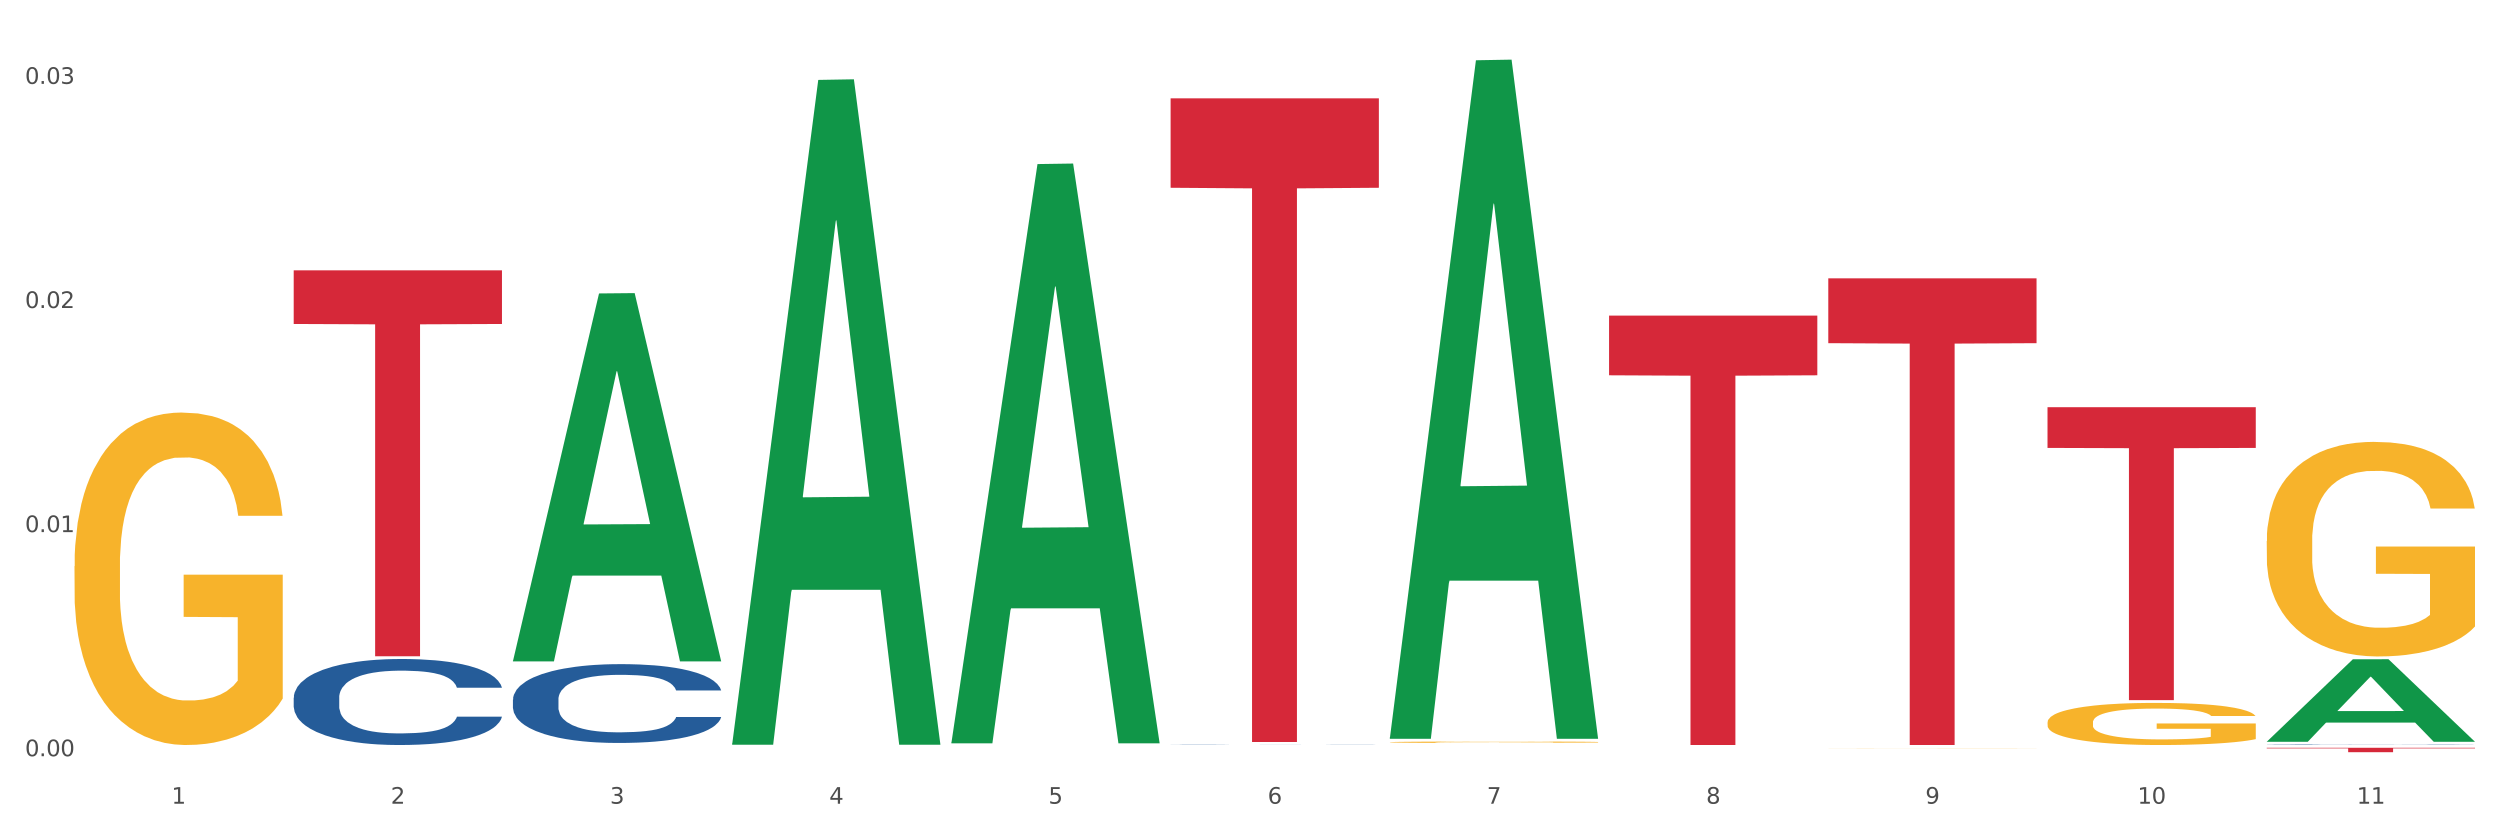 <?xml version="1.0" encoding="utf-8" standalone="no"?>
<!DOCTYPE svg PUBLIC "-//W3C//DTD SVG 1.1//EN"
  "http://www.w3.org/Graphics/SVG/1.1/DTD/svg11.dtd">
<svg xmlns:xlink="http://www.w3.org/1999/xlink" width="1080pt" height="360pt" viewBox="0 0 1080 360" xmlns="http://www.w3.org/2000/svg" version="1.1">
 <rect x="0" y="0" width="1080" height="360" fill="#333333" stroke="none"/>
 <defs>
  <style type="text/css">*{stroke-linejoin: round; stroke-linecap: butt}</style>
 </defs>
 <g id="figure_1">
  <g id="patch_1">
   <path d="M 0 360 
L 1080 360 
L 1080 0 
L 0 0 
z
" style="fill: #ffffff; stroke: #ffffff; stroke-linejoin: miter"/>
  </g>
  <g id="axes_1">
   <g id="matplotlib.axis_1">
    <g id="xtick_1">
     <g id="text_1">
      <!-- 1 -->
      <g style="fill: #4d4d4d" transform="translate(74.106 347.204) scale(0.096 -0.096)">
       <defs>
        <path id="DejaVuSans-31" d="M 794 531 
L 1825 531 
L 1825 4091 
L 703 3866 
L 703 4441 
L 1819 4666 
L 2450 4666 
L 2450 531 
L 3481 531 
L 3481 0 
L 794 0 
L 794 531 
z
" transform="scale(0.016)"/>
       </defs>
       <use xlink:href="#DejaVuSans-31"/>
      </g>
     </g>
    </g>
    <g id="xtick_2">
     <g id="text_2">
      <!-- 2 -->
      <g style="fill: #4d4d4d" transform="translate(168.812 347.204) scale(0.096 -0.096)">
       <defs>
        <path id="DejaVuSans-32" d="M 1228 531 
L 3431 531 
L 3431 0 
L 469 0 
L 469 531 
Q 828 903 1448 1529 
Q 2069 2156 2228 2338 
Q 2531 2678 2651 2914 
Q 2772 3150 2772 3378 
Q 2772 3750 2511 3984 
Q 2250 4219 1831 4219 
Q 1534 4219 1204 4116 
Q 875 4013 500 3803 
L 500 4441 
Q 881 4594 1212 4672 
Q 1544 4750 1819 4750 
Q 2544 4750 2975 4387 
Q 3406 4025 3406 3419 
Q 3406 3131 3298 2873 
Q 3191 2616 2906 2266 
Q 2828 2175 2409 1742 
Q 1991 1309 1228 531 
z
" transform="scale(0.016)"/>
       </defs>
       <use xlink:href="#DejaVuSans-32"/>
      </g>
     </g>
    </g>
    <g id="xtick_3">
     <g id="text_3">
      <!-- 3 -->
      <g style="fill: #4d4d4d" transform="translate(263.517 347.204) scale(0.096 -0.096)">
       <defs>
        <path id="DejaVuSans-33" d="M 2597 2516 
Q 3050 2419 3304 2112 
Q 3559 1806 3559 1356 
Q 3559 666 3084 287 
Q 2609 -91 1734 -91 
Q 1441 -91 1130 -33 
Q 819 25 488 141 
L 488 750 
Q 750 597 1062 519 
Q 1375 441 1716 441 
Q 2309 441 2620 675 
Q 2931 909 2931 1356 
Q 2931 1769 2642 2001 
Q 2353 2234 1838 2234 
L 1294 2234 
L 1294 2753 
L 1863 2753 
Q 2328 2753 2575 2939 
Q 2822 3125 2822 3475 
Q 2822 3834 2567 4026 
Q 2313 4219 1838 4219 
Q 1578 4219 1281 4162 
Q 984 4106 628 3988 
L 628 4550 
Q 988 4650 1302 4700 
Q 1616 4750 1894 4750 
Q 2613 4750 3031 4423 
Q 3450 4097 3450 3541 
Q 3450 3153 3228 2886 
Q 3006 2619 2597 2516 
z
" transform="scale(0.016)"/>
       </defs>
       <use xlink:href="#DejaVuSans-33"/>
      </g>
     </g>
    </g>
    <g id="xtick_4">
     <g id="text_4">
      <!-- 4 -->
      <g style="fill: #4d4d4d" transform="translate(358.223 347.204) scale(0.096 -0.096)">
       <defs>
        <path id="DejaVuSans-34" d="M 2419 4116 
L 825 1625 
L 2419 1625 
L 2419 4116 
z
M 2253 4666 
L 3047 4666 
L 3047 1625 
L 3713 1625 
L 3713 1100 
L 3047 1100 
L 3047 0 
L 2419 0 
L 2419 1100 
L 313 1100 
L 313 1709 
L 2253 4666 
z
" transform="scale(0.016)"/>
       </defs>
       <use xlink:href="#DejaVuSans-34"/>
      </g>
     </g>
    </g>
    <g id="xtick_5">
     <g id="text_5">
      <!-- 5 -->
      <g style="fill: #4d4d4d" transform="translate(452.928 347.204) scale(0.096 -0.096)">
       <defs>
        <path id="DejaVuSans-35" d="M 691 4666 
L 3169 4666 
L 3169 4134 
L 1269 4134 
L 1269 2991 
Q 1406 3038 1543 3061 
Q 1681 3084 1819 3084 
Q 2600 3084 3056 2656 
Q 3513 2228 3513 1497 
Q 3513 744 3044 326 
Q 2575 -91 1722 -91 
Q 1428 -91 1123 -41 
Q 819 9 494 109 
L 494 744 
Q 775 591 1075 516 
Q 1375 441 1709 441 
Q 2250 441 2565 725 
Q 2881 1009 2881 1497 
Q 2881 1984 2565 2268 
Q 2250 2553 1709 2553 
Q 1456 2553 1204 2497 
Q 953 2441 691 2322 
L 691 4666 
z
" transform="scale(0.016)"/>
       </defs>
       <use xlink:href="#DejaVuSans-35"/>
      </g>
     </g>
    </g>
    <g id="xtick_6">
     <g id="text_6">
      <!-- 6 -->
      <g style="fill: #4d4d4d" transform="translate(547.634 347.204) scale(0.096 -0.096)">
       <defs>
        <path id="DejaVuSans-36" d="M 2113 2584 
Q 1688 2584 1439 2293 
Q 1191 2003 1191 1497 
Q 1191 994 1439 701 
Q 1688 409 2113 409 
Q 2538 409 2786 701 
Q 3034 994 3034 1497 
Q 3034 2003 2786 2293 
Q 2538 2584 2113 2584 
z
M 3366 4563 
L 3366 3988 
Q 3128 4100 2886 4159 
Q 2644 4219 2406 4219 
Q 1781 4219 1451 3797 
Q 1122 3375 1075 2522 
Q 1259 2794 1537 2939 
Q 1816 3084 2150 3084 
Q 2853 3084 3261 2657 
Q 3669 2231 3669 1497 
Q 3669 778 3244 343 
Q 2819 -91 2113 -91 
Q 1303 -91 875 529 
Q 447 1150 447 2328 
Q 447 3434 972 4092 
Q 1497 4750 2381 4750 
Q 2619 4750 2861 4703 
Q 3103 4656 3366 4563 
z
" transform="scale(0.016)"/>
       </defs>
       <use xlink:href="#DejaVuSans-36"/>
      </g>
     </g>
    </g>
    <g id="xtick_7">
     <g id="text_7">
      <!-- 7 -->
      <g style="fill: #4d4d4d" transform="translate(642.339 347.204) scale(0.096 -0.096)">
       <defs>
        <path id="DejaVuSans-37" d="M 525 4666 
L 3525 4666 
L 3525 4397 
L 1831 0 
L 1172 0 
L 2766 4134 
L 525 4134 
L 525 4666 
z
" transform="scale(0.016)"/>
       </defs>
       <use xlink:href="#DejaVuSans-37"/>
      </g>
     </g>
    </g>
    <g id="xtick_8">
     <g id="text_8">
      <!-- 8 -->
      <g style="fill: #4d4d4d" transform="translate(737.044 347.204) scale(0.096 -0.096)">
       <defs>
        <path id="DejaVuSans-38" d="M 2034 2216 
Q 1584 2216 1326 1975 
Q 1069 1734 1069 1313 
Q 1069 891 1326 650 
Q 1584 409 2034 409 
Q 2484 409 2743 651 
Q 3003 894 3003 1313 
Q 3003 1734 2745 1975 
Q 2488 2216 2034 2216 
z
M 1403 2484 
Q 997 2584 770 2862 
Q 544 3141 544 3541 
Q 544 4100 942 4425 
Q 1341 4750 2034 4750 
Q 2731 4750 3128 4425 
Q 3525 4100 3525 3541 
Q 3525 3141 3298 2862 
Q 3072 2584 2669 2484 
Q 3125 2378 3379 2068 
Q 3634 1759 3634 1313 
Q 3634 634 3220 271 
Q 2806 -91 2034 -91 
Q 1263 -91 848 271 
Q 434 634 434 1313 
Q 434 1759 690 2068 
Q 947 2378 1403 2484 
z
M 1172 3481 
Q 1172 3119 1398 2916 
Q 1625 2713 2034 2713 
Q 2441 2713 2670 2916 
Q 2900 3119 2900 3481 
Q 2900 3844 2670 4047 
Q 2441 4250 2034 4250 
Q 1625 4250 1398 4047 
Q 1172 3844 1172 3481 
z
" transform="scale(0.016)"/>
       </defs>
       <use xlink:href="#DejaVuSans-38"/>
      </g>
     </g>
    </g>
    <g id="xtick_9">
     <g id="text_9">
      <!-- 9 -->
      <g style="fill: #4d4d4d" transform="translate(831.75 347.204) scale(0.096 -0.096)">
       <defs>
        <path id="DejaVuSans-39" d="M 703 97 
L 703 672 
Q 941 559 1184 500 
Q 1428 441 1663 441 
Q 2288 441 2617 861 
Q 2947 1281 2994 2138 
Q 2813 1869 2534 1725 
Q 2256 1581 1919 1581 
Q 1219 1581 811 2004 
Q 403 2428 403 3163 
Q 403 3881 828 4315 
Q 1253 4750 1959 4750 
Q 2769 4750 3195 4129 
Q 3622 3509 3622 2328 
Q 3622 1225 3098 567 
Q 2575 -91 1691 -91 
Q 1453 -91 1209 -44 
Q 966 3 703 97 
z
M 1959 2075 
Q 2384 2075 2632 2365 
Q 2881 2656 2881 3163 
Q 2881 3666 2632 3958 
Q 2384 4250 1959 4250 
Q 1534 4250 1286 3958 
Q 1038 3666 1038 3163 
Q 1038 2656 1286 2365 
Q 1534 2075 1959 2075 
z
" transform="scale(0.016)"/>
       </defs>
       <use xlink:href="#DejaVuSans-39"/>
      </g>
     </g>
    </g>
    <g id="xtick_10">
     <g id="text_10">
      <!-- 10 -->
      <g style="fill: #4d4d4d" transform="translate(923.401 347.204) scale(0.096 -0.096)">
       <defs>
        <path id="DejaVuSans-30" d="M 2034 4250 
Q 1547 4250 1301 3770 
Q 1056 3291 1056 2328 
Q 1056 1369 1301 889 
Q 1547 409 2034 409 
Q 2525 409 2770 889 
Q 3016 1369 3016 2328 
Q 3016 3291 2770 3770 
Q 2525 4250 2034 4250 
z
M 2034 4750 
Q 2819 4750 3233 4129 
Q 3647 3509 3647 2328 
Q 3647 1150 3233 529 
Q 2819 -91 2034 -91 
Q 1250 -91 836 529 
Q 422 1150 422 2328 
Q 422 3509 836 4129 
Q 1250 4750 2034 4750 
z
" transform="scale(0.016)"/>
       </defs>
       <use xlink:href="#DejaVuSans-31"/>
       <use xlink:href="#DejaVuSans-30" transform="translate(63.623 0)"/>
      </g>
     </g>
    </g>
    <g id="xtick_11">
     <g id="text_11">
      <!-- 11 -->
      <g style="fill: #4d4d4d" transform="translate(1018.107 347.204) scale(0.096 -0.096)">
       <use xlink:href="#DejaVuSans-31"/>
       <use xlink:href="#DejaVuSans-31" transform="translate(63.623 0)"/>
      </g>
     </g>
    </g>
    <g id="xtick_12"/>
    <g id="xtick_13"/>
    <g id="xtick_14"/>
    <g id="xtick_15"/>
    <g id="xtick_16"/>
    <g id="xtick_17"/>
    <g id="xtick_18"/>
    <g id="xtick_19"/>
    <g id="xtick_20"/>
    <g id="xtick_21"/>
   </g>
   <g id="matplotlib.axis_2">
    <g id="ytick_1">
     <g id="text_12">
      <!-- 0.00 -->
      <g style="fill: #4d4d4d" transform="translate(10.8 326.688) scale(0.096 -0.096)">
       <defs>
        <path id="DejaVuSans-2e" d="M 684 794 
L 1344 794 
L 1344 0 
L 684 0 
L 684 794 
z
" transform="scale(0.016)"/>
       </defs>
       <use xlink:href="#DejaVuSans-30"/>
       <use xlink:href="#DejaVuSans-2e" transform="translate(63.623 0)"/>
       <use xlink:href="#DejaVuSans-30" transform="translate(95.41 0)"/>
       <use xlink:href="#DejaVuSans-30" transform="translate(159.033 0)"/>
      </g>
     </g>
    </g>
    <g id="ytick_2">
     <g id="text_13">
      <!-- 0.01 -->
      <g style="fill: #4d4d4d" transform="translate(10.8 229.87) scale(0.096 -0.096)">
       <use xlink:href="#DejaVuSans-30"/>
       <use xlink:href="#DejaVuSans-2e" transform="translate(63.623 0)"/>
       <use xlink:href="#DejaVuSans-30" transform="translate(95.41 0)"/>
       <use xlink:href="#DejaVuSans-31" transform="translate(159.033 0)"/>
      </g>
     </g>
    </g>
    <g id="ytick_3">
     <g id="text_14">
      <!-- 0.02 -->
      <g style="fill: #4d4d4d" transform="translate(10.8 133.052) scale(0.096 -0.096)">
       <use xlink:href="#DejaVuSans-30"/>
       <use xlink:href="#DejaVuSans-2e" transform="translate(63.623 0)"/>
       <use xlink:href="#DejaVuSans-30" transform="translate(95.41 0)"/>
       <use xlink:href="#DejaVuSans-32" transform="translate(159.033 0)"/>
      </g>
     </g>
    </g>
    <g id="ytick_4">
     <g id="text_15">
      <!-- 0.03 -->
      <g style="fill: #4d4d4d" transform="translate(10.8 36.234) scale(0.096 -0.096)">
       <use xlink:href="#DejaVuSans-30"/>
       <use xlink:href="#DejaVuSans-2e" transform="translate(63.623 0)"/>
       <use xlink:href="#DejaVuSans-30" transform="translate(95.41 0)"/>
       <use xlink:href="#DejaVuSans-33" transform="translate(159.033 0)"/>
      </g>
     </g>
    </g>
    <g id="ytick_5"/>
    <g id="ytick_6"/>
    <g id="ytick_7"/>
   </g>
   <g id="PolyCollection_1">
    <path d="M 221.586 285.417 
L 221.679 285.268 
L 258.78 126.769 
L 274.177 126.619 
L 311.556 285.716 
L 293.748 285.716 
L 285.678 248.668 
L 247.371 248.668 
L 247.093 249.265 
L 239.302 285.716 
L 221.586 285.716 
L 221.586 285.417 
L 252.194 226.559 
L 280.855 226.409 
L 266.664 160.53 
L 266.478 160.231 
L 266.293 160.679 
L 252.102 226.409 
L 252.194 226.559 
L 221.586 285.417 
z
" clip-path="url(#p62f0e22756)" style="fill: #109648"/>
    <path d="M 789.819 323.201 
L 789.925 323.201 
L 789.925 323.198 
L 790.138 323.197 
L 791.2 323.192 
L 792.793 323.189 
L 793.962 323.187 
L 795.13 323.185 
L 796.511 323.184 
L 798.21 323.182 
L 801.291 323.18 
L 803.203 323.178 
L 805.54 323.177 
L 809.789 323.175 
L 812.869 323.174 
L 816.056 323.173 
L 821.261 323.172 
L 824.66 323.172 
L 828.271 323.171 
L 832.626 323.171 
L 835.919 323.171 
L 843.142 323.171 
L 849.303 323.172 
L 852.277 323.172 
L 856.101 323.173 
L 858.12 323.173 
L 861.413 323.174 
L 864.812 323.176 
L 867.149 323.177 
L 870.654 323.179 
L 873.309 323.181 
L 875.753 323.183 
L 877.027 323.185 
L 877.983 323.186 
L 878.833 323.188 
L 879.683 323.191 
L 860.563 323.191 
L 859.819 323.189 
L 858.651 323.187 
L 856.951 323.185 
L 855.464 323.184 
L 852.915 323.182 
L 850.578 323.182 
L 848.135 323.181 
L 845.161 323.18 
L 842.824 323.18 
L 839.531 323.18 
L 833.051 323.18 
L 828.696 323.18 
L 825.722 323.181 
L 823.81 323.181 
L 822.11 323.182 
L 820.198 323.183 
L 817.968 323.184 
L 816.374 323.185 
L 814.781 323.187 
L 813.506 323.188 
L 812.338 323.19 
L 811.382 323.191 
L 810.638 323.193 
L 810.001 323.195 
L 809.47 323.199 
L 809.47 323.207 
L 809.682 323.209 
L 810.213 323.211 
L 810.851 323.213 
L 811.913 323.215 
L 812.869 323.216 
L 814.675 323.219 
L 816.693 323.22 
L 818.286 323.221 
L 819.88 323.222 
L 822.641 323.224 
L 825.722 323.225 
L 828.377 323.225 
L 831.989 323.226 
L 834.432 323.226 
L 836.557 323.226 
L 841.761 323.226 
L 845.479 323.226 
L 849.622 323.226 
L 852.809 323.225 
L 855.464 323.225 
L 858.438 323.223 
L 860.35 323.222 
L 860.35 323.21 
L 836.981 323.21 
L 836.981 323.202 
L 879.789 323.202 
L 879.789 323.226 
L 877.983 323.227 
L 875.965 323.228 
L 873.841 323.229 
L 870.654 323.23 
L 866.83 323.232 
L 863.431 323.232 
L 859.819 323.233 
L 855.57 323.234 
L 850.047 323.234 
L 846.648 323.235 
L 842.399 323.235 
L 837.406 323.235 
L 833.051 323.235 
L 828.802 323.234 
L 824.341 323.234 
L 819.986 323.233 
L 816.693 323.232 
L 813.4 323.231 
L 809.895 323.23 
L 807.133 323.229 
L 805.009 323.228 
L 802.672 323.227 
L 800.122 323.225 
L 798.21 323.223 
L 796.511 323.222 
L 794.705 323.22 
L 793.43 323.218 
L 792.156 323.216 
L 791.412 323.214 
L 790.562 323.211 
L 789.925 323.208 
L 789.819 323.201 
z
" clip-path="url(#p62f0e22756)" style="fill: #f7b32b"/>
    <path d="M 884.524 312.065 
L 884.631 312.048 
L 884.631 311.45 
L 884.843 310.935 
L 885.905 309.689 
L 887.499 308.659 
L 888.667 308.111 
L 889.835 307.662 
L 891.216 307.213 
L 892.916 306.748 
L 895.996 306.067 
L 897.908 305.718 
L 900.245 305.352 
L 904.494 304.821 
L 907.575 304.522 
L 910.761 304.272 
L 915.966 303.973 
L 919.365 303.84 
L 922.977 303.741 
L 927.332 303.674 
L 930.625 303.658 
L 937.848 303.708 
L 944.009 303.857 
L 946.983 303.973 
L 950.807 304.173 
L 952.825 304.306 
L 956.118 304.572 
L 959.517 304.92 
L 961.854 305.22 
L 965.359 305.784 
L 968.015 306.349 
L 970.458 307.047 
L 971.733 307.529 
L 972.689 307.978 
L 973.539 308.493 
L 974.388 309.307 
L 955.268 309.307 
L 954.525 308.725 
L 953.356 308.177 
L 951.657 307.645 
L 950.17 307.313 
L 947.62 306.898 
L 945.283 306.632 
L 942.84 306.432 
L 939.866 306.266 
L 937.529 306.183 
L 934.236 306.117 
L 927.757 306.133 
L 923.402 306.266 
L 920.427 306.432 
L 918.515 306.582 
L 916.816 306.748 
L 914.904 306.981 
L 912.673 307.33 
L 911.08 307.645 
L 909.487 308.044 
L 908.212 308.443 
L 907.043 308.908 
L 906.087 309.407 
L 905.344 309.922 
L 904.707 310.553 
L 904.175 311.6 
L 904.175 313.876 
L 904.388 314.391 
L 904.919 315.072 
L 905.556 315.587 
L 906.619 316.202 
L 907.575 316.617 
L 909.38 317.216 
L 911.399 317.714 
L 912.992 318.03 
L 914.585 318.296 
L 917.347 318.661 
L 920.427 318.96 
L 923.083 319.143 
L 926.695 319.309 
L 929.138 319.376 
L 931.262 319.409 
L 936.467 319.409 
L 940.185 319.359 
L 944.327 319.243 
L 947.514 319.093 
L 950.17 318.91 
L 953.144 318.611 
L 955.056 318.329 
L 955.056 314.856 
L 931.687 314.84 
L 931.687 312.53 
L 974.495 312.53 
L 974.495 319.309 
L 972.689 319.658 
L 970.671 319.974 
L 968.546 320.256 
L 965.359 320.605 
L 961.535 320.937 
L 958.136 321.17 
L 954.525 321.369 
L 950.276 321.552 
L 944.752 321.718 
L 941.353 321.785 
L 937.104 321.835 
L 932.112 321.851 
L 927.757 321.818 
L 923.508 321.735 
L 919.047 321.585 
L 914.691 321.369 
L 911.399 321.153 
L 908.106 320.888 
L 904.6 320.539 
L 901.839 320.206 
L 899.714 319.907 
L 897.377 319.525 
L 894.828 319.027 
L 892.916 318.578 
L 891.216 318.113 
L 889.411 317.515 
L 888.136 317 
L 886.861 316.352 
L 886.118 315.87 
L 885.268 315.122 
L 884.631 314.075 
L 884.524 312.065 
z
" clip-path="url(#p62f0e22756)" style="fill: #f7b32b"/>
    <path d="M 979.23 233.728 
L 979.336 233.644 
L 979.336 230.596 
L 979.548 227.971 
L 980.611 221.622 
L 982.204 216.373 
L 983.372 213.579 
L 984.541 211.293 
L 985.922 209.007 
L 987.621 206.637 
L 990.702 203.166 
L 992.614 201.388 
L 994.951 199.526 
L 999.2 196.816 
L 1002.28 195.293 
L 1005.467 194.023 
L 1010.672 192.499 
L 1014.071 191.821 
L 1017.682 191.314 
L 1022.037 190.975 
L 1025.33 190.89 
L 1032.553 191.144 
L 1038.714 191.906 
L 1041.688 192.499 
L 1045.512 193.515 
L 1047.531 194.192 
L 1050.824 195.547 
L 1054.223 197.324 
L 1056.56 198.848 
L 1060.065 201.727 
L 1062.72 204.605 
L 1065.164 208.161 
L 1066.438 210.616 
L 1067.394 212.902 
L 1068.244 215.526 
L 1069.094 219.675 
L 1049.974 219.675 
L 1049.23 216.712 
L 1048.062 213.918 
L 1046.362 211.209 
L 1044.875 209.515 
L 1042.326 207.399 
L 1039.989 206.044 
L 1037.546 205.028 
L 1034.572 204.182 
L 1032.235 203.759 
L 1028.942 203.42 
L 1022.462 203.505 
L 1018.107 204.182 
L 1015.133 205.028 
L 1013.221 205.79 
L 1011.521 206.637 
L 1009.609 207.822 
L 1007.379 209.6 
L 1005.785 211.209 
L 1004.192 213.24 
L 1002.917 215.272 
L 1001.749 217.643 
L 1000.793 220.183 
L 1000.049 222.807 
L 999.412 226.024 
L 998.881 231.358 
L 998.881 242.956 
L 999.093 245.581 
L 999.624 249.052 
L 1000.262 251.676 
L 1001.324 254.809 
L 1002.28 256.925 
L 1004.086 259.973 
L 1006.104 262.513 
L 1007.697 264.121 
L 1009.291 265.476 
L 1012.052 267.338 
L 1015.133 268.862 
L 1017.788 269.793 
L 1021.4 270.64 
L 1023.843 270.979 
L 1025.968 271.148 
L 1031.172 271.148 
L 1034.89 270.894 
L 1039.033 270.301 
L 1042.22 269.54 
L 1044.875 268.608 
L 1047.849 267.084 
L 1049.761 265.645 
L 1049.761 247.951 
L 1026.392 247.867 
L 1026.392 236.099 
L 1069.2 236.099 
L 1069.2 270.64 
L 1067.394 272.418 
L 1065.376 274.026 
L 1063.252 275.466 
L 1060.065 277.244 
L 1056.241 278.937 
L 1052.842 280.122 
L 1049.23 281.138 
L 1044.981 282.069 
L 1039.458 282.916 
L 1036.059 283.254 
L 1031.81 283.508 
L 1026.817 283.593 
L 1022.462 283.424 
L 1018.213 283 
L 1013.752 282.239 
L 1009.397 281.138 
L 1006.104 280.037 
L 1002.811 278.683 
L 999.306 276.905 
L 996.544 275.212 
L 994.42 273.688 
L 992.083 271.741 
L 989.533 269.201 
L 987.621 266.915 
L 985.922 264.545 
L 984.116 261.497 
L 982.841 258.872 
L 981.567 255.571 
L 980.823 253.115 
L 979.973 249.306 
L 979.336 243.972 
L 979.23 233.728 
z
" clip-path="url(#p62f0e22756)" style="fill: #f7b32b"/>
    <path d="M 979.23 321.741 
L 979.336 321.741 
L 979.336 321.736 
L 979.655 321.729 
L 980.825 321.716 
L 982.314 321.706 
L 984.866 321.695 
L 986.249 321.69 
L 988.057 321.685 
L 991.779 321.676 
L 996.033 321.669 
L 999.01 321.665 
L 1001.244 321.662 
L 1006.242 321.658 
L 1009.114 321.656 
L 1012.091 321.654 
L 1014.644 321.653 
L 1018.898 321.652 
L 1022.301 321.651 
L 1026.236 321.651 
L 1029.532 321.651 
L 1033.893 321.652 
L 1040.273 321.654 
L 1042.719 321.655 
L 1046.016 321.658 
L 1049.419 321.661 
L 1052.184 321.664 
L 1055.375 321.668 
L 1058.672 321.673 
L 1061.862 321.68 
L 1064.095 321.687 
L 1065.903 321.693 
L 1067.498 321.702 
L 1068.668 321.71 
L 1069.2 321.718 
L 1049.738 321.718 
L 1049.207 321.711 
L 1048.143 321.704 
L 1047.08 321.699 
L 1045.91 321.695 
L 1044.102 321.69 
L 1042.507 321.687 
L 1039.848 321.684 
L 1037.402 321.682 
L 1035.381 321.681 
L 1032.935 321.679 
L 1027.724 321.678 
L 1024.002 321.678 
L 1021.663 321.679 
L 1018.791 321.68 
L 1016.345 321.681 
L 1013.474 321.683 
L 1011.24 321.685 
L 1009.007 321.689 
L 1007.731 321.691 
L 1005.817 321.695 
L 1004.541 321.698 
L 1002.839 321.704 
L 1001.882 321.708 
L 1000.18 321.718 
L 999.436 321.726 
L 999.117 321.731 
L 998.904 321.737 
L 998.904 321.765 
L 999.542 321.778 
L 1000.074 321.784 
L 1000.925 321.79 
L 1002.52 321.798 
L 1004.86 321.806 
L 1007.306 321.812 
L 1009.326 321.815 
L 1011.24 321.818 
L 1013.155 321.82 
L 1015.494 321.821 
L 1017.409 321.823 
L 1020.28 321.824 
L 1023.683 321.824 
L 1026.342 321.824 
L 1031.766 321.823 
L 1034.212 321.822 
L 1036.551 321.821 
L 1039.104 321.819 
L 1041.124 321.817 
L 1042.294 321.815 
L 1044.208 321.812 
L 1045.697 321.808 
L 1046.973 321.804 
L 1047.824 321.8 
L 1048.781 321.795 
L 1049.526 321.789 
L 1049.738 321.785 
L 1069.2 321.785 
L 1068.775 321.792 
L 1068.03 321.798 
L 1066.541 321.807 
L 1065.371 321.812 
L 1063.564 321.818 
L 1061.649 321.823 
L 1058.991 321.829 
L 1056.545 321.833 
L 1053.992 321.836 
L 1051.227 321.84 
L 1046.229 321.844 
L 1044.421 321.846 
L 1040.592 321.848 
L 1037.615 321.849 
L 1033.254 321.85 
L 1028.788 321.851 
L 1024.109 321.851 
L 1019.961 321.851 
L 1015.388 321.85 
L 1012.517 321.849 
L 1009.326 321.847 
L 1005.604 321.844 
L 1002.095 321.841 
L 998.798 321.838 
L 995.714 321.833 
L 992.842 321.829 
L 989.12 321.821 
L 986.355 321.813 
L 984.334 321.806 
L 982.952 321.8 
L 981.569 321.792 
L 980.825 321.787 
L 979.655 321.774 
L 979.23 321.762 
L 979.23 321.741 
z
" clip-path="url(#p62f0e22756)" style="fill: #255c99"/>
    <path d="M 505.702 321.789 
L 505.809 321.789 
L 505.809 321.786 
L 506.128 321.782 
L 507.298 321.775 
L 508.786 321.77 
L 511.339 321.763 
L 512.721 321.761 
L 514.529 321.758 
L 518.251 321.753 
L 522.505 321.749 
L 525.483 321.746 
L 527.716 321.745 
L 532.715 321.742 
L 535.586 321.741 
L 538.564 321.74 
L 541.116 321.74 
L 545.37 321.739 
L 548.773 321.739 
L 552.708 321.739 
L 556.005 321.739 
L 560.365 321.739 
L 566.746 321.74 
L 569.192 321.741 
L 572.489 321.742 
L 575.892 321.744 
L 578.657 321.746 
L 581.847 321.748 
L 585.144 321.751 
L 588.335 321.755 
L 590.568 321.759 
L 592.376 321.762 
L 593.971 321.767 
L 595.141 321.772 
L 595.673 321.776 
L 576.211 321.776 
L 575.679 321.772 
L 574.616 321.768 
L 573.552 321.766 
L 572.382 321.763 
L 570.575 321.761 
L 568.979 321.759 
L 566.321 321.757 
L 563.875 321.756 
L 561.854 321.755 
L 559.408 321.755 
L 554.197 321.754 
L 550.475 321.754 
L 548.135 321.754 
L 545.264 321.755 
L 542.818 321.755 
L 539.946 321.757 
L 537.713 321.758 
L 535.48 321.76 
L 534.204 321.761 
L 532.289 321.763 
L 531.013 321.765 
L 529.312 321.768 
L 528.354 321.77 
L 526.653 321.776 
L 525.908 321.781 
L 525.589 321.784 
L 525.377 321.787 
L 525.377 321.803 
L 526.015 321.81 
L 526.547 321.813 
L 527.397 321.817 
L 528.993 321.821 
L 531.332 321.826 
L 533.778 321.829 
L 535.799 321.831 
L 537.713 321.832 
L 539.627 321.833 
L 541.967 321.834 
L 543.881 321.835 
L 546.753 321.836 
L 550.156 321.836 
L 552.814 321.836 
L 558.238 321.835 
L 560.684 321.835 
L 563.024 321.834 
L 565.576 321.833 
L 567.597 321.832 
L 568.767 321.831 
L 570.681 321.829 
L 572.17 321.827 
L 573.446 321.825 
L 574.297 321.823 
L 575.254 321.819 
L 575.998 321.816 
L 576.211 321.814 
L 595.673 321.814 
L 595.247 321.818 
L 594.503 321.821 
L 593.014 321.826 
L 591.844 321.829 
L 590.036 321.832 
L 588.122 321.835 
L 585.463 321.838 
L 583.017 321.841 
L 580.465 321.843 
L 577.7 321.845 
L 572.701 321.847 
L 570.894 321.848 
L 567.065 321.849 
L 564.087 321.85 
L 559.727 321.851 
L 555.26 321.851 
L 550.581 321.851 
L 546.434 321.851 
L 541.861 321.85 
L 538.989 321.85 
L 535.799 321.849 
L 532.077 321.847 
L 528.567 321.846 
L 525.27 321.844 
L 522.186 321.841 
L 519.315 321.839 
L 515.593 321.834 
L 512.828 321.83 
L 510.807 321.826 
L 509.425 321.822 
L 508.042 321.818 
L 507.298 321.815 
L 506.128 321.808 
L 505.702 321.801 
L 505.702 321.789 
z
" clip-path="url(#p62f0e22756)" style="fill: #255c99"/>
    <path d="M 221.586 302.207 
L 221.692 302.175 
L 221.692 301.305 
L 222.011 300.123 
L 223.181 297.946 
L 224.67 296.297 
L 227.222 294.369 
L 228.605 293.56 
L 230.413 292.659 
L 234.135 291.197 
L 238.389 289.953 
L 241.367 289.268 
L 243.6 288.833 
L 248.598 288.056 
L 251.47 287.713 
L 254.447 287.434 
L 257 287.247 
L 261.254 287.029 
L 264.657 286.936 
L 268.592 286.905 
L 271.888 286.936 
L 276.249 287.06 
L 282.63 287.434 
L 285.076 287.651 
L 288.372 288.024 
L 291.775 288.522 
L 294.541 289.02 
L 297.731 289.735 
L 301.028 290.668 
L 304.218 291.85 
L 306.451 292.938 
L 308.259 294.089 
L 309.855 295.489 
L 311.024 297.013 
L 311.556 298.288 
L 292.095 298.288 
L 291.563 297.137 
L 290.499 295.893 
L 289.436 295.053 
L 288.266 294.369 
L 286.458 293.592 
L 284.863 293.094 
L 282.204 292.503 
L 279.758 292.13 
L 277.738 291.912 
L 275.292 291.725 
L 270.081 291.539 
L 266.358 291.539 
L 264.019 291.601 
L 261.147 291.757 
L 258.701 291.974 
L 255.83 292.348 
L 253.597 292.752 
L 251.363 293.281 
L 250.087 293.654 
L 248.173 294.338 
L 246.897 294.898 
L 245.195 295.862 
L 244.238 296.546 
L 242.536 298.319 
L 241.792 299.625 
L 241.473 300.527 
L 241.26 301.522 
L 241.26 306.374 
L 241.898 308.551 
L 242.43 309.484 
L 243.281 310.542 
L 244.876 311.91 
L 247.216 313.247 
L 249.662 314.212 
L 251.682 314.803 
L 253.597 315.238 
L 255.511 315.58 
L 257.851 315.891 
L 259.765 316.078 
L 262.636 316.264 
L 266.039 316.358 
L 268.698 316.358 
L 274.122 316.202 
L 276.568 316.047 
L 278.907 315.829 
L 281.46 315.487 
L 283.48 315.114 
L 284.65 314.834 
L 286.564 314.243 
L 288.053 313.621 
L 289.329 312.905 
L 290.18 312.283 
L 291.137 311.35 
L 291.882 310.293 
L 292.095 309.733 
L 311.556 309.733 
L 311.131 310.853 
L 310.386 311.941 
L 308.897 313.403 
L 307.728 314.243 
L 305.92 315.269 
L 304.005 316.14 
L 301.347 317.104 
L 298.901 317.819 
L 296.348 318.441 
L 293.583 319.001 
L 288.585 319.779 
L 286.777 319.996 
L 282.949 320.37 
L 279.971 320.587 
L 275.611 320.805 
L 271.144 320.929 
L 266.465 320.961 
L 262.317 320.898 
L 257.744 320.712 
L 254.873 320.525 
L 251.682 320.245 
L 247.96 319.81 
L 244.451 319.281 
L 241.154 318.659 
L 238.07 317.944 
L 235.198 317.135 
L 231.476 315.798 
L 228.711 314.492 
L 226.691 313.279 
L 225.308 312.252 
L 223.926 310.946 
L 223.181 310.044 
L 222.011 307.867 
L 221.586 305.845 
L 221.586 302.207 
z
" clip-path="url(#p62f0e22756)" style="fill: #255c99"/>
    <path d="M 126.88 301.382 
L 126.987 301.348 
L 126.987 300.398 
L 127.306 299.108 
L 128.476 296.732 
L 129.965 294.933 
L 132.517 292.829 
L 133.899 291.946 
L 135.707 290.962 
L 139.43 289.367 
L 143.683 288.009 
L 146.661 287.262 
L 148.894 286.787 
L 153.893 285.939 
L 156.764 285.565 
L 159.742 285.26 
L 162.294 285.056 
L 166.548 284.819 
L 169.951 284.717 
L 173.886 284.683 
L 177.183 284.717 
L 181.543 284.853 
L 187.924 285.26 
L 190.37 285.497 
L 193.667 285.905 
L 197.07 286.448 
L 199.835 286.991 
L 203.025 287.772 
L 206.322 288.79 
L 209.513 290.08 
L 211.746 291.268 
L 213.554 292.523 
L 215.149 294.051 
L 216.319 295.714 
L 216.851 297.105 
L 197.389 297.105 
L 196.857 295.85 
L 195.794 294.492 
L 194.73 293.576 
L 193.561 292.829 
L 191.753 291.98 
L 190.157 291.437 
L 187.499 290.792 
L 185.053 290.385 
L 183.032 290.147 
L 180.586 289.944 
L 175.375 289.74 
L 171.653 289.74 
L 169.313 289.808 
L 166.442 289.978 
L 163.996 290.215 
L 161.124 290.623 
L 158.891 291.064 
L 156.658 291.641 
L 155.382 292.048 
L 153.467 292.795 
L 152.191 293.406 
L 150.49 294.458 
L 149.533 295.205 
L 147.831 297.139 
L 147.087 298.565 
L 146.768 299.549 
L 146.555 300.635 
L 146.555 305.93 
L 147.193 308.306 
L 147.725 309.325 
L 148.575 310.479 
L 150.171 311.972 
L 152.51 313.431 
L 154.956 314.484 
L 156.977 315.129 
L 158.891 315.604 
L 160.805 315.977 
L 163.145 316.317 
L 165.059 316.52 
L 167.931 316.724 
L 171.334 316.826 
L 173.993 316.826 
L 179.416 316.656 
L 181.862 316.486 
L 184.202 316.249 
L 186.754 315.875 
L 188.775 315.468 
L 189.945 315.163 
L 191.859 314.518 
L 193.348 313.839 
L 194.624 313.058 
L 195.475 312.379 
L 196.432 311.361 
L 197.176 310.207 
L 197.389 309.596 
L 216.851 309.596 
L 216.425 310.818 
L 215.681 312.006 
L 214.192 313.601 
L 213.022 314.518 
L 211.214 315.638 
L 209.3 316.588 
L 206.641 317.64 
L 204.195 318.421 
L 201.643 319.1 
L 198.878 319.711 
L 193.88 320.559 
L 192.072 320.797 
L 188.243 321.204 
L 185.265 321.442 
L 180.905 321.679 
L 176.439 321.815 
L 171.759 321.849 
L 167.612 321.781 
L 163.039 321.578 
L 160.167 321.374 
L 156.977 321.068 
L 153.255 320.593 
L 149.745 320.016 
L 146.448 319.337 
L 143.364 318.557 
L 140.493 317.674 
L 136.771 316.215 
L 134.006 314.789 
L 131.985 313.465 
L 130.603 312.345 
L 129.22 310.92 
L 128.476 309.935 
L 127.306 307.56 
L 126.88 305.353 
L 126.88 301.382 
z
" clip-path="url(#p62f0e22756)" style="fill: #255c99"/>
    <path d="M 126.88 116.787 
L 216.851 116.787 
L 216.851 139.954 
L 181.46 140.11 
L 181.46 283.494 
L 162.058 283.494 
L 162.058 140.11 
L 126.88 139.954 
L 126.88 116.943 
L 126.88 116.787 
z
" clip-path="url(#p62f0e22756)" style="fill: #d62839"/>
    <path d="M 505.702 42.469 
L 595.673 42.469 
L 595.673 81.113 
L 560.281 81.374 
L 560.281 320.549 
L 540.88 320.549 
L 540.88 81.374 
L 505.702 81.113 
L 505.702 42.73 
L 505.702 42.469 
z
" clip-path="url(#p62f0e22756)" style="fill: #d62839"/>
    <path d="M 695.113 136.347 
L 785.084 136.347 
L 785.084 162.125 
L 749.692 162.299 
L 749.692 321.839 
L 730.291 321.839 
L 730.291 162.299 
L 695.113 162.125 
L 695.113 136.522 
L 695.113 136.347 
z
" clip-path="url(#p62f0e22756)" style="fill: #d62839"/>
    <path d="M 789.819 120.23 
L 879.789 120.23 
L 879.789 148.248 
L 844.398 148.438 
L 844.398 321.851 
L 824.997 321.851 
L 824.997 148.438 
L 789.819 148.248 
L 789.819 120.419 
L 789.819 120.23 
z
" clip-path="url(#p62f0e22756)" style="fill: #d62839"/>
    <path d="M 884.524 175.91 
L 974.495 175.91 
L 974.495 193.497 
L 939.103 193.616 
L 939.103 302.469 
L 919.702 302.469 
L 919.702 193.616 
L 884.524 193.497 
L 884.524 176.028 
L 884.524 175.91 
z
" clip-path="url(#p62f0e22756)" style="fill: #d62839"/>
    <path d="M 979.23 323.04 
L 1069.2 323.04 
L 1069.2 323.306 
L 1033.809 323.307 
L 1033.809 324.95 
L 1014.408 324.95 
L 1014.408 323.307 
L 979.23 323.306 
L 979.23 323.042 
L 979.23 323.04 
z
" clip-path="url(#p62f0e22756)" style="fill: #d62839"/>
    <path d="M 600.408 320.629 
L 600.514 320.629 
L 600.514 320.609 
L 600.727 320.591 
L 601.789 320.549 
L 603.382 320.514 
L 604.551 320.496 
L 605.719 320.481 
L 607.1 320.466 
L 608.799 320.45 
L 611.88 320.427 
L 613.792 320.415 
L 616.129 320.403 
L 620.378 320.385 
L 623.458 320.375 
L 626.645 320.366 
L 631.85 320.356 
L 635.249 320.352 
L 638.86 320.348 
L 643.215 320.346 
L 646.508 320.346 
L 653.731 320.347 
L 659.892 320.352 
L 662.867 320.356 
L 666.691 320.363 
L 668.709 320.367 
L 672.002 320.376 
L 675.401 320.388 
L 677.738 320.398 
L 681.243 320.417 
L 683.899 320.436 
L 686.342 320.46 
L 687.616 320.476 
L 688.572 320.491 
L 689.422 320.509 
L 690.272 320.536 
L 671.152 320.536 
L 670.408 320.517 
L 669.24 320.498 
L 667.54 320.48 
L 666.053 320.469 
L 663.504 320.455 
L 661.167 320.446 
L 658.724 320.439 
L 655.75 320.434 
L 653.413 320.431 
L 650.12 320.429 
L 643.64 320.429 
L 639.285 320.434 
L 636.311 320.439 
L 634.399 320.444 
L 632.699 320.45 
L 630.787 320.458 
L 628.557 320.47 
L 626.963 320.48 
L 625.37 320.494 
L 624.095 320.507 
L 622.927 320.523 
L 621.971 320.54 
L 621.227 320.557 
L 620.59 320.578 
L 620.059 320.614 
L 620.059 320.691 
L 620.271 320.708 
L 620.803 320.731 
L 621.44 320.748 
L 622.502 320.769 
L 623.458 320.783 
L 625.264 320.803 
L 627.282 320.82 
L 628.875 320.831 
L 630.469 320.84 
L 633.231 320.852 
L 636.311 320.862 
L 638.967 320.868 
L 642.578 320.874 
L 645.021 320.876 
L 647.146 320.877 
L 652.351 320.877 
L 656.068 320.876 
L 660.211 320.872 
L 663.398 320.867 
L 666.053 320.861 
L 669.027 320.851 
L 670.939 320.841 
L 670.939 320.724 
L 647.571 320.723 
L 647.571 320.645 
L 690.378 320.645 
L 690.378 320.874 
L 688.572 320.886 
L 686.554 320.897 
L 684.43 320.906 
L 681.243 320.918 
L 677.419 320.929 
L 674.02 320.937 
L 670.408 320.944 
L 666.159 320.95 
L 660.636 320.955 
L 657.237 320.958 
L 652.988 320.959 
L 647.995 320.96 
L 643.64 320.959 
L 639.391 320.956 
L 634.93 320.951 
L 630.575 320.944 
L 627.282 320.936 
L 623.989 320.927 
L 620.484 320.916 
L 617.722 320.904 
L 615.598 320.894 
L 613.261 320.881 
L 610.711 320.865 
L 608.799 320.849 
L 607.1 320.834 
L 605.294 320.813 
L 604.019 320.796 
L 602.745 320.774 
L 602.001 320.758 
L 601.151 320.733 
L 600.514 320.697 
L 600.408 320.629 
z
" clip-path="url(#p62f0e22756)" style="fill: #f7b32b"/>
    <path d="M 32.175 244.588 
L 32.281 244.457 
L 32.281 239.735 
L 32.494 235.668 
L 33.556 225.83 
L 35.149 217.697 
L 36.318 213.368 
L 37.486 209.827 
L 38.867 206.285 
L 40.567 202.612 
L 43.647 197.234 
L 45.559 194.479 
L 47.896 191.593 
L 52.145 187.395 
L 55.225 185.034 
L 58.412 183.067 
L 63.617 180.705 
L 67.016 179.656 
L 70.627 178.869 
L 74.983 178.344 
L 78.275 178.213 
L 85.499 178.607 
L 91.659 179.787 
L 94.634 180.705 
L 98.458 182.28 
L 100.476 183.329 
L 103.769 185.428 
L 107.168 188.182 
L 109.505 190.544 
L 113.01 195.004 
L 115.666 199.464 
L 118.109 204.973 
L 119.383 208.777 
L 120.339 212.319 
L 121.189 216.385 
L 122.039 222.813 
L 102.919 222.813 
L 102.175 218.222 
L 101.007 213.893 
L 99.307 209.695 
L 97.82 207.072 
L 95.271 203.792 
L 92.934 201.694 
L 90.491 200.12 
L 87.517 198.808 
L 85.18 198.152 
L 81.887 197.627 
L 75.407 197.758 
L 71.052 198.808 
L 68.078 200.12 
L 66.166 201.3 
L 64.467 202.612 
L 62.555 204.448 
L 60.324 207.203 
L 58.731 209.695 
L 57.137 212.844 
L 55.863 215.992 
L 54.694 219.665 
L 53.738 223.6 
L 52.995 227.667 
L 52.357 232.651 
L 51.826 240.915 
L 51.826 258.887 
L 52.039 262.953 
L 52.57 268.331 
L 53.207 272.398 
L 54.269 277.251 
L 55.225 280.531 
L 57.031 285.253 
L 59.049 289.188 
L 60.643 291.681 
L 62.236 293.779 
L 64.998 296.665 
L 68.078 299.027 
L 70.734 300.469 
L 74.345 301.781 
L 76.788 302.306 
L 78.913 302.568 
L 84.118 302.568 
L 87.835 302.175 
L 91.978 301.257 
L 95.165 300.076 
L 97.82 298.633 
L 100.795 296.272 
L 102.707 294.042 
L 102.707 266.626 
L 79.338 266.495 
L 79.338 248.261 
L 122.145 248.261 
L 122.145 301.781 
L 120.339 304.536 
L 118.321 307.028 
L 116.197 309.258 
L 113.01 312.013 
L 109.186 314.637 
L 105.787 316.473 
L 102.175 318.047 
L 97.927 319.49 
L 92.403 320.802 
L 89.004 321.327 
L 84.755 321.72 
L 79.763 321.851 
L 75.407 321.589 
L 71.159 320.933 
L 66.697 319.752 
L 62.342 318.047 
L 59.049 316.342 
L 55.756 314.243 
L 52.251 311.488 
L 49.489 308.865 
L 47.365 306.504 
L 45.028 303.487 
L 42.479 299.551 
L 40.567 296.009 
L 38.867 292.337 
L 37.061 287.614 
L 35.787 283.548 
L 34.512 278.432 
L 33.768 274.628 
L 32.919 268.725 
L 32.281 260.461 
L 32.175 244.588 
z
" clip-path="url(#p62f0e22756)" style="fill: #f7b32b"/>
    <path d="M 316.291 321.194 
L 316.384 320.924 
L 353.485 34.525 
L 368.882 34.255 
L 406.262 321.734 
L 388.453 321.734 
L 380.384 254.79 
L 342.077 254.79 
L 341.798 255.87 
L 334.007 321.734 
L 316.291 321.734 
L 316.291 321.194 
L 346.9 214.84 
L 375.56 214.57 
L 361.369 95.53 
L 361.184 94.99 
L 360.998 95.8 
L 346.807 214.57 
L 346.9 214.84 
L 316.291 321.194 
z
" clip-path="url(#p62f0e22756)" style="fill: #109648"/>
    <path d="M 410.997 320.641 
L 411.09 320.406 
L 448.191 70.88 
L 463.588 70.645 
L 500.967 321.111 
L 483.159 321.111 
L 475.089 262.787 
L 436.782 262.787 
L 436.504 263.727 
L 428.713 321.111 
L 410.997 321.111 
L 410.997 320.641 
L 441.605 227.98 
L 470.266 227.745 
L 456.075 124.031 
L 455.889 123.56 
L 455.704 124.266 
L 441.513 227.745 
L 441.605 227.98 
L 410.997 320.641 
z
" clip-path="url(#p62f0e22756)" style="fill: #109648"/>
    <path d="M 600.408 318.605 
L 600.501 318.33 
L 637.602 26.035 
L 652.999 25.759 
L 690.378 319.156 
L 672.57 319.156 
L 664.5 250.835 
L 626.193 250.835 
L 625.915 251.937 
L 618.124 319.156 
L 600.408 319.156 
L 600.408 318.605 
L 631.016 210.062 
L 659.677 209.787 
L 645.486 88.296 
L 645.3 87.745 
L 645.115 88.571 
L 630.924 209.787 
L 631.016 210.062 
L 600.408 318.605 
z
" clip-path="url(#p62f0e22756)" style="fill: #109648"/>
    <path d="M 979.23 320.395 
L 979.323 320.361 
L 1016.424 284.816 
L 1031.821 284.782 
L 1069.2 320.462 
L 1051.391 320.462 
L 1043.322 312.153 
L 1005.015 312.153 
L 1004.737 312.287 
L 996.946 320.462 
L 979.23 320.462 
L 979.23 320.395 
L 1009.838 307.195 
L 1038.499 307.162 
L 1024.308 292.387 
L 1024.122 292.32 
L 1023.937 292.421 
L 1009.745 307.162 
L 1009.838 307.195 
L 979.23 320.395 
z
" clip-path="url(#p62f0e22756)" style="fill: #109648"/>
   </g>
  </g>
 </g>
 <defs>
  <clipPath id="p62f0e22756">
   <rect x="32.175" y="10.8" width="1037.025" height="329.109"/>
  </clipPath>
 </defs>
</svg>
